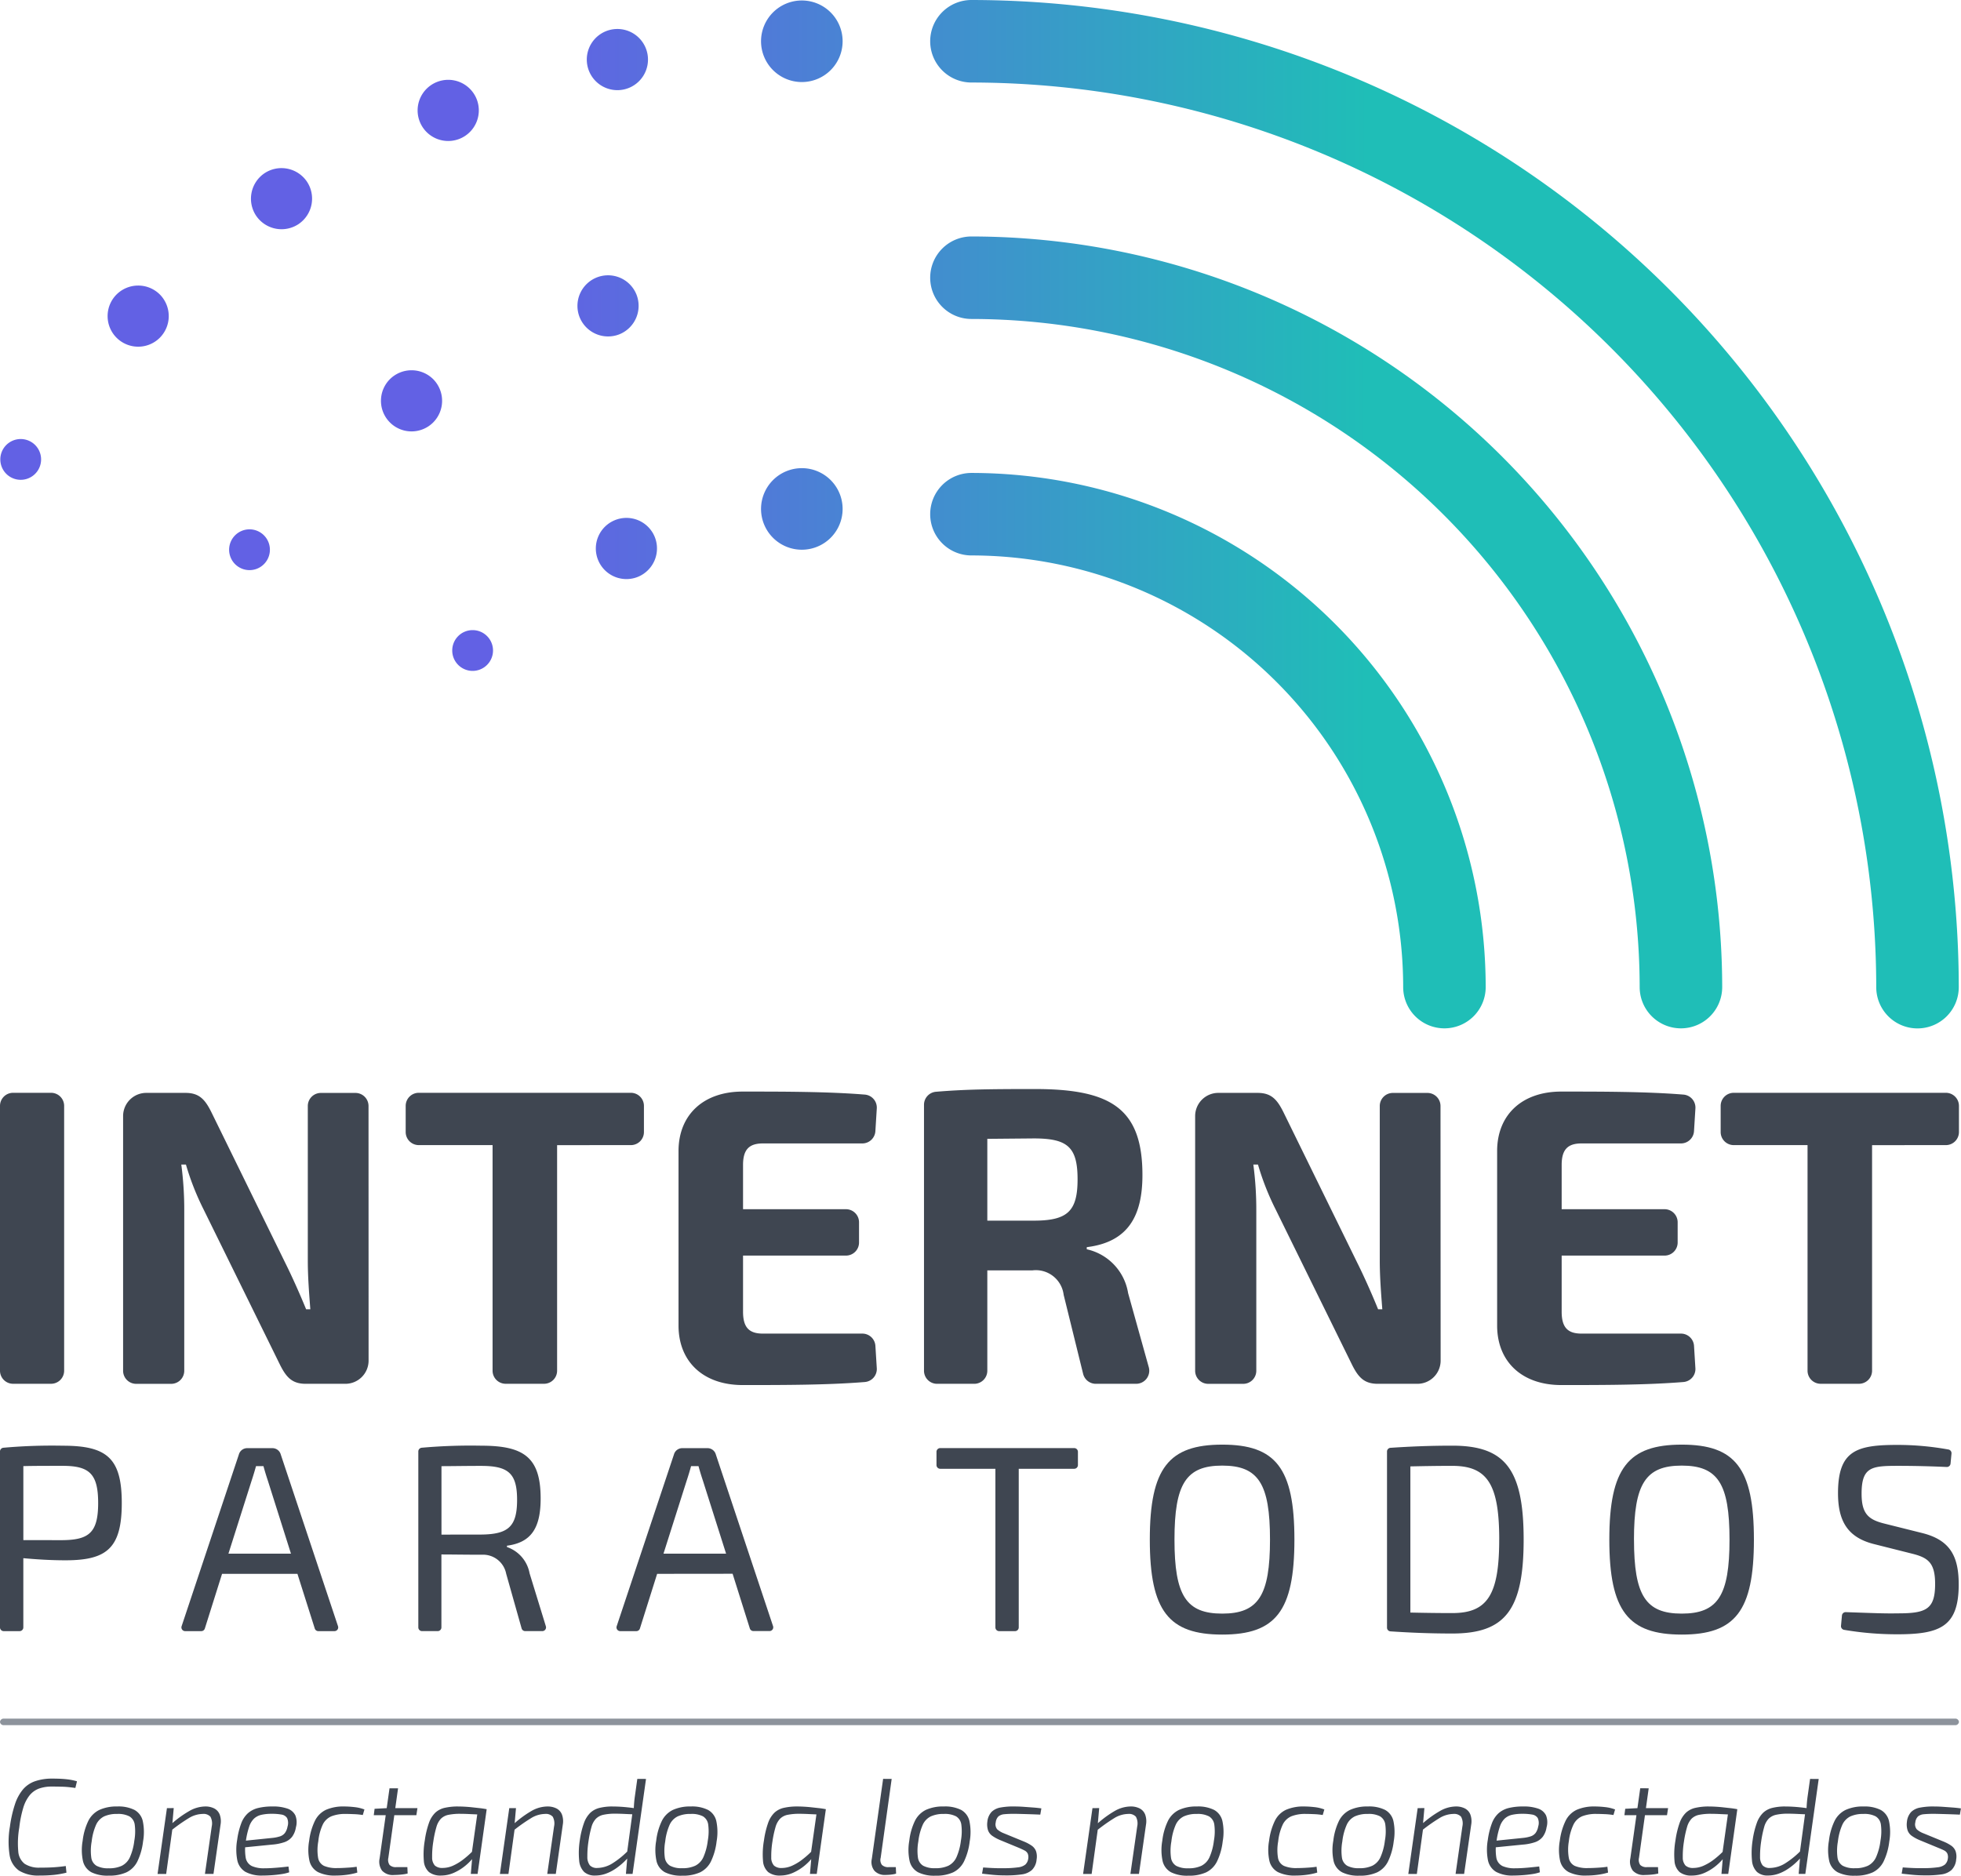 <svg xmlns="http://www.w3.org/2000/svg" xmlns:xlink="http://www.w3.org/1999/xlink" width="121.372" height="116.109" viewBox="0 0 121.372 116.109">
  <defs>
    <linearGradient id="linear-gradient" x1="-0.385" y1="0.5" x2="0.426" y2="0.5" gradientUnits="objectBoundingBox">
      <stop offset="0" stop-color="#6261e4"/>
      <stop offset="1" stop-color="#1fbeb7"/>
    </linearGradient>
    <linearGradient id="linear-gradient-2" x1="-0.5" y1="0.5" x2="0.553" y2="0.5" xlink:href="#linear-gradient"/>
    <linearGradient id="linear-gradient-3" x1="-0.713" y1="0.5" x2="0.788" y2="0.5" xlink:href="#linear-gradient"/>
    <linearGradient id="linear-gradient-4" x1="-2.784" y1="0.5" x2="7.441" y2="0.5" xlink:href="#linear-gradient"/>
    <linearGradient id="linear-gradient-7" x1="2.003" y1="0.5" x2="22.456" y2="0.5" xlink:href="#linear-gradient"/>
    <linearGradient id="linear-gradient-8" x1="-1.012" y1="0.5" x2="12.619" y2="0.5" xlink:href="#linear-gradient"/>
    <linearGradient id="linear-gradient-9" x1="-0.711" y1="0.5" x2="12.917" y2="0.5" xlink:href="#linear-gradient"/>
    <linearGradient id="linear-gradient-10" x1="-0.864" y1="0.5" x2="12.764" y2="0.5" xlink:href="#linear-gradient"/>
    <linearGradient id="linear-gradient-11" x1="2.501" y1="0.5" x2="16.134" y2="0.5" xlink:href="#linear-gradient"/>
    <linearGradient id="linear-gradient-12" x1="6.968" y1="0.5" x2="20.602" y2="0.5" xlink:href="#linear-gradient"/>
    <linearGradient id="linear-gradient-13" x1="1.9" y1="0.5" x2="15.53" y2="0.5" xlink:href="#linear-gradient"/>
    <linearGradient id="linear-gradient-14" x1="4.625" y1="0.5" x2="18.257" y2="0.5" xlink:href="#linear-gradient"/>
    <linearGradient id="linear-gradient-15" x1="13.084" y1="0.5" x2="33.536" y2="0.5" xlink:href="#linear-gradient"/>
    <linearGradient id="linear-gradient-16" x1="7.472" y1="0.5" x2="27.918" y2="0.5" xlink:href="#linear-gradient"/>
  </defs>
  <g id="Grupo_5" data-name="Grupo 5" transform="translate(-895.439 629.648)">
    <g id="Grupo_4" data-name="Grupo 4" transform="translate(895.439 -629.648)">
      <g id="Grupo_1" data-name="Grupo 1" transform="translate(0.019 0)">
        <path id="Trazado_1" data-name="Trazado 1" d="M1007.649-629.648a2.554,2.554,0,0,0-2.554,2.555,2.554,2.554,0,0,0,2.554,2.553,56.06,56.06,0,0,1,56,56,2.553,2.553,0,0,0,2.554,2.553,2.554,2.554,0,0,0,2.554-2.553A61.174,61.174,0,0,0,1007.649-629.648Z" transform="translate(-947.542 629.648)" fill="url(#linear-gradient)"/>
        <path id="Trazado_2" data-name="Trazado 2" d="M1007.649-601.767a2.554,2.554,0,0,0-2.554,2.554,2.553,2.553,0,0,0,2.554,2.553,41.405,41.405,0,0,1,41.358,41.359,2.554,2.554,0,0,0,2.554,2.553,2.554,2.554,0,0,0,2.554-2.553A46.519,46.519,0,0,0,1007.649-601.767Z" transform="translate(-947.542 616.405)" fill="url(#linear-gradient-2)"/>
        <path id="Trazado_3" data-name="Trazado 3" d="M1007.649-573.888a2.554,2.554,0,0,0-2.554,2.554,2.553,2.553,0,0,0,2.554,2.553,26.752,26.752,0,0,1,26.721,26.721,2.553,2.553,0,0,0,2.553,2.553,2.554,2.554,0,0,0,2.554-2.553A31.864,31.864,0,0,0,1007.649-573.888Z" transform="translate(-947.542 603.164)" fill="url(#linear-gradient-3)"/>
        <path id="Trazado_4" data-name="Trazado 4" d="M987.68-629.591a2.525,2.525,0,0,0-2.526,2.525,2.526,2.526,0,0,0,2.526,2.524,2.524,2.524,0,0,0,2.523-2.524A2.524,2.524,0,0,0,987.68-629.591Z" transform="translate(-938.07 629.621)" fill="url(#linear-gradient-4)"/>
        <path id="Trazado_5" data-name="Trazado 5" d="M987.68-602.329a2.526,2.526,0,0,0-2.526,2.525,2.525,2.525,0,0,0,2.526,2.524A2.523,2.523,0,0,0,990.2-599.8,2.524,2.524,0,0,0,987.68-602.329Z" transform="translate(-938.07 616.672)" fill="url(#linear-gradient-4)"/>
        <path id="Trazado_6" data-name="Trazado 6" d="M987.68-574.451a2.526,2.526,0,0,0-2.526,2.525,2.525,2.525,0,0,0,2.526,2.524,2.524,2.524,0,0,0,2.523-2.524A2.524,2.524,0,0,0,987.68-574.451Z" transform="translate(-938.07 603.431)" fill="url(#linear-gradient-4)"/>
        <path id="Trazado_7" data-name="Trazado 7" d="M949.122-554.986a1.262,1.262,0,0,0,0,1.785,1.26,1.26,0,0,0,1.784,0,1.261,1.261,0,0,0,0-1.785A1.262,1.262,0,0,0,949.122-554.986Z" transform="translate(-920.781 594.361)" fill="url(#linear-gradient-7)"/>
        <path id="Trazado_8" data-name="Trazado 8" d="M966.859-568.447a1.892,1.892,0,0,0-1.04,2.468,1.894,1.894,0,0,0,2.467,1.04,1.9,1.9,0,0,0,1.04-2.468A1.892,1.892,0,0,0,966.859-568.447Z" transform="translate(-928.82 600.646)" fill="url(#linear-gradient-8)"/>
        <path id="Trazado_9" data-name="Trazado 9" d="M966.119-593.543a1.9,1.9,0,0,0,1.041-2.468,1.894,1.894,0,0,0-2.467-1.04,1.894,1.894,0,0,0-1.042,2.467A1.9,1.9,0,0,0,966.119-593.543Z" transform="translate(-927.791 614.232)" fill="url(#linear-gradient-9)"/>
        <path id="Trazado_10" data-name="Trazado 10" d="M966.879-622.482a1.894,1.894,0,0,0,1.485-2.228,1.894,1.894,0,0,0-2.229-1.485,1.894,1.894,0,0,0-1.485,2.228A1.894,1.894,0,0,0,966.879-622.482Z" transform="translate(-928.314 628.026)" fill="url(#linear-gradient-10)"/>
        <path id="Trazado_11" data-name="Trazado 11" d="M940.9-585.444a1.894,1.894,0,0,0,0,2.678,1.893,1.893,0,0,0,2.678,0,1.9,1.9,0,0,0,0-2.678A1.9,1.9,0,0,0,940.9-585.444Z" transform="translate(-916.786 608.916)" fill="url(#linear-gradient-11)"/>
        <path id="Trazado_12" data-name="Trazado 12" d="M908.678-595.43a1.894,1.894,0,0,0,0,2.677,1.893,1.893,0,0,0,2.678,0,1.9,1.9,0,0,0,0-2.678A1.9,1.9,0,0,0,908.678-595.43Z" transform="translate(-901.483 613.659)" fill="url(#linear-gradient-12)"/>
        <path id="Trazado_13" data-name="Trazado 13" d="M948.318-619.056a1.893,1.893,0,0,0-2.467-1.04,1.893,1.893,0,0,0-1.042,2.467,1.894,1.894,0,0,0,2.468,1.04A1.894,1.894,0,0,0,948.318-619.056Z" transform="translate(-918.841 625.177)" fill="url(#linear-gradient-13)"/>
        <path id="Trazado_14" data-name="Trazado 14" d="M925.863-609.513a1.9,1.9,0,0,0-.526,2.626,1.9,1.9,0,0,0,2.626.526,1.9,1.9,0,0,0,.526-2.626A1.9,1.9,0,0,0,925.863-609.513Z" transform="translate(-909.508 620.235)" fill="url(#linear-gradient-14)"/>
        <path id="Trazado_15" data-name="Trazado 15" d="M897.438-577.674a1.263,1.263,0,0,0-1.75.35,1.264,1.264,0,0,0,.351,1.751,1.262,1.262,0,0,0,1.75-.351A1.262,1.262,0,0,0,897.438-577.674Z" transform="translate(-895.476 605.063)" fill="url(#linear-gradient-15)"/>
        <path id="Trazado_16" data-name="Trazado 16" d="M924.185-567.145a1.262,1.262,0,0,0-1.644.694,1.262,1.262,0,0,0,.694,1.645,1.261,1.261,0,0,0,1.644-.693A1.263,1.263,0,0,0,924.185-567.145Z" transform="translate(-908.286 600.005)" fill="url(#linear-gradient-16)"/>
      </g>
      <g id="Grupo_2" data-name="Grupo 2" transform="translate(0 67.415)">
        <path id="Trazado_17" data-name="Trazado 17" d="M895.439-483.6v-16.392a.81.81,0,0,1,.81-.81H898.6a.81.81,0,0,1,.809.81V-483.6a.81.81,0,0,1-.809.81h-2.348A.81.81,0,0,1,895.439-483.6Z" transform="translate(-895.439 501.034)" fill="#3f4651"/>
        <path id="Trazado_18" data-name="Trazado 18" d="M925.147-484.224a1.436,1.436,0,0,1-1.436,1.436h-2.453c-.835,0-1.2-.392-1.592-1.175l-4.724-9.605a16.365,16.365,0,0,1-1.1-2.792h-.287a21.167,21.167,0,0,1,.183,2.871v9.893a.81.81,0,0,1-.81.81h-2.166a.81.81,0,0,1-.809-.81v-15.765a1.436,1.436,0,0,1,1.435-1.436h2.427c.835,0,1.2.392,1.592,1.175l4.568,9.319c.392.783.888,1.879,1.305,2.9h.261c-.078-1.018-.156-2.01-.156-3.028v-9.553a.809.809,0,0,1,.809-.81h2.14a.81.81,0,0,1,.809.81Z" transform="translate(-902.334 501.034)" fill="#3f4651"/>
        <path id="Trazado_19" data-name="Trazado 19" d="M952.636-497.562V-483.6a.81.81,0,0,1-.81.81h-2.375a.81.81,0,0,1-.809-.81v-13.964h-4.568a.81.81,0,0,1-.81-.81v-1.618a.81.81,0,0,1,.81-.81H957.2a.81.81,0,0,1,.81.81v1.618a.809.809,0,0,1-.81.81Z" transform="translate(-918.155 501.034)" fill="#3f4651"/>
        <path id="Trazado_20" data-name="Trazado 20" d="M987.7-483.826a.808.808,0,0,1-.739.857c-2.31.188-5.063.188-7.564.188-2.4,0-3.941-1.41-3.968-3.628V-497.32c.027-2.218,1.566-3.628,3.968-3.628,2.5,0,5.255,0,7.564.187a.808.808,0,0,1,.739.857l-.087,1.406a.81.81,0,0,1-.808.76h-6.156c-.861,0-1.227.392-1.227,1.331v2.741h6.369a.809.809,0,0,1,.81.809v1.252a.809.809,0,0,1-.81.81h-6.369v3.472c0,.966.365,1.357,1.227,1.357h6.157a.809.809,0,0,1,.808.759Z" transform="translate(-933.433 501.104)" fill="#3f4651"/>
        <path id="Trazado_21" data-name="Trazado 21" d="M1015-483a.81.81,0,0,1-.786-.616l-1.205-4.892a1.734,1.734,0,0,0-1.932-1.514h-2.793v6.212a.81.81,0,0,1-.81.81h-2.3a.809.809,0,0,1-.809-.81v-16.461a.808.808,0,0,1,.741-.807c1.794-.149,3.269-.169,6.124-.169,4.7,0,6.655,1.2,6.655,5.325,0,2.532-.887,4.15-3.446,4.463v.131a3.318,3.318,0,0,1,2.559,2.714l1.279,4.585a.81.81,0,0,1-.78,1.028Zm-3.845-10.1c2.089,0,2.715-.574,2.715-2.558,0-2.01-.626-2.532-2.715-2.532l-2.871.026v5.064Z" transform="translate(-947.176 501.246)" fill="#3f4651"/>
        <path id="Trazado_22" data-name="Trazado 22" d="M1051.525-484.224a1.436,1.436,0,0,1-1.435,1.436h-2.454c-.835,0-1.2-.392-1.592-1.175l-4.724-9.605a16.336,16.336,0,0,1-1.1-2.792h-.287a21.226,21.226,0,0,1,.183,2.871v9.893a.81.81,0,0,1-.809.81h-2.166a.81.81,0,0,1-.81-.81v-15.765a1.436,1.436,0,0,1,1.435-1.436h2.428c.835,0,1.2.392,1.592,1.175l4.568,9.319c.391.783.887,1.879,1.3,2.9h.261c-.079-1.018-.157-2.01-.157-3.028v-9.553a.81.81,0,0,1,.81-.81h2.14a.81.81,0,0,1,.809.81Z" transform="translate(-962.36 501.034)" fill="#3f4651"/>
        <path id="Trazado_23" data-name="Trazado 23" d="M1084.2-483.826a.808.808,0,0,1-.739.857c-2.31.188-5.063.188-7.564.188-2.4,0-3.941-1.41-3.968-3.628V-497.32c.026-2.218,1.566-3.628,3.968-3.628,2.5,0,5.254,0,7.565.187a.808.808,0,0,1,.739.857l-.087,1.406a.809.809,0,0,1-.808.76h-6.156c-.862,0-1.227.392-1.227,1.331v2.741h6.369a.809.809,0,0,1,.81.809v1.252a.809.809,0,0,1-.81.81h-6.369v3.472c0,.966.365,1.357,1.227,1.357h6.157a.81.81,0,0,1,.808.759Z" transform="translate(-979.267 501.104)" fill="#3f4651"/>
        <path id="Trazado_24" data-name="Trazado 24" d="M1107.65-497.562V-483.6a.81.81,0,0,1-.809.81h-2.375a.81.81,0,0,1-.81-.81v-13.964h-4.567a.809.809,0,0,1-.81-.81v-1.618a.81.81,0,0,1,.81-.81h13.128a.81.81,0,0,1,.81.81v1.618a.81.81,0,0,1-.81.81Z" transform="translate(-991.782 501.034)" fill="#3f4651"/>
      </g>
      <g id="Grupo_3" data-name="Grupo 3" transform="translate(0 89.426)">
        <path id="Trazado_25" data-name="Trazado 25" d="M902.976-455.651c0,2.792-.92,3.547-3.482,3.547-.986,0-1.9-.066-2.611-.131v4.285a.231.231,0,0,1-.231.231h-.983a.231.231,0,0,1-.231-.231v-10.89a.233.233,0,0,1,.21-.231,33.779,33.779,0,0,1,3.682-.126C902.056-459.2,902.976-458.426,902.976-455.651Zm-3.662,2.3c1.642-.017,2.2-.477,2.2-2.3s-.558-2.3-2.2-2.3c-.953,0-1.79,0-2.43.017v4.581Z" transform="translate(-895.439 459.264)" fill="#3f4651"/>
        <path id="Trazado_26" data-name="Trazado 26" d="M919.335-451.132l-1.066,3.385a.231.231,0,0,1-.22.162h-1a.231.231,0,0,1-.219-.3l3.544-10.632a.534.534,0,0,1,.542-.394h1.511a.534.534,0,0,1,.542.394l3.544,10.632a.231.231,0,0,1-.22.3h-1a.23.23,0,0,1-.22-.162L924-451.132Zm2.841-5.748c-.1-.3-.2-.624-.279-.919h-.46c-.082.295-.181.624-.279.919l-1.429,4.5H923.6Z" transform="translate(-905.591 459.13)" fill="#3f4651"/>
        <path id="Trazado_27" data-name="Trazado 27" d="M951.371-447.72a.232.232,0,0,1-.223-.168l-.954-3.379a1.458,1.458,0,0,0-1.51-1.182c-1.051,0-1.872-.016-2.5-.016v4.514a.231.231,0,0,1-.232.231h-.966a.231.231,0,0,1-.231-.231v-10.89a.233.233,0,0,1,.209-.231,34.133,34.133,0,0,1,3.7-.126c2.628,0,3.662.722,3.662,3.268,0,1.839-.591,2.726-2.085,2.923v.082a2.119,2.119,0,0,1,1.4,1.625l1.008,3.28a.231.231,0,0,1-.221.3Zm-2.736-5.977c1.675-.017,2.233-.476,2.233-2.151,0-1.659-.558-2.1-2.233-2.1-.969,0-1.806.017-2.447.017v4.237Z" transform="translate(-918.864 459.264)" fill="#3f4651"/>
        <path id="Trazado_28" data-name="Trazado 28" d="M970.624-451.132l-1.066,3.385a.231.231,0,0,1-.22.162h-1a.231.231,0,0,1-.219-.3l3.544-10.632a.534.534,0,0,1,.542-.394h1.511a.534.534,0,0,1,.542.394L977.8-447.89a.231.231,0,0,1-.219.3h-1a.231.231,0,0,1-.22-.162l-1.066-3.385Zm2.84-5.748c-.1-.3-.2-.624-.279-.919h-.46c-.082.295-.18.624-.279.919l-1.429,4.5h3.875Z" transform="translate(-929.952 459.13)" fill="#3f4651"/>
        <path id="Trazado_29" data-name="Trazado 29" d="M1010.928-457.635v9.819a.231.231,0,0,1-.232.231h-.982a.231.231,0,0,1-.231-.231v-9.819h-3.414a.231.231,0,0,1-.232-.231v-.819a.231.231,0,0,1,.232-.231h8.29a.231.231,0,0,1,.232.231v.819a.231.231,0,0,1-.232.231Z" transform="translate(-947.875 459.13)" fill="#3f4651"/>
        <path id="Trazado_30" data-name="Trazado 30" d="M1039.932-453.444c0,4.433-1.166,5.879-4.467,5.879s-4.483-1.445-4.483-5.879,1.182-5.879,4.483-5.879S1039.932-457.878,1039.932-453.444Zm-7.423,0c0,3.465.723,4.581,2.956,4.581s2.956-1.117,2.956-4.581-.723-4.581-2.956-4.581S1032.509-456.909,1032.509-453.444Z" transform="translate(-959.817 459.323)" fill="#3f4651"/>
        <path id="Trazado_31" data-name="Trazado 31" d="M1067.4-453.385c0,4.385-1.166,5.813-4.417,5.813-1.466,0-2.7-.058-3.825-.133a.23.23,0,0,1-.215-.231v-10.9a.231.231,0,0,1,.215-.231c1.125-.075,2.359-.133,3.825-.133C1066.232-459.2,1067.4-457.769,1067.4-453.385Zm-1.511,0c0-3.432-.739-4.565-2.906-4.565-1,0-1.823.017-2.594.033v9.048c.739.016,1.609.032,2.594.032C1065.148-448.837,1065.887-449.953,1065.887-453.385Z" transform="translate(-973.097 459.264)" fill="#3f4651"/>
        <path id="Trazado_32" data-name="Trazado 32" d="M1094.1-453.444c0,4.433-1.166,5.879-4.467,5.879s-4.482-1.445-4.482-5.879,1.182-5.879,4.482-5.879S1094.1-457.878,1094.1-453.444Zm-7.422,0c0,3.465.723,4.581,2.956,4.581s2.956-1.117,2.956-4.581-.723-4.581-2.956-4.581S1086.676-456.909,1086.676-453.444Z" transform="translate(-985.545 459.323)" fill="#3f4651"/>
        <path id="Trazado_33" data-name="Trazado 33" d="M1119.133-458.756l-.059.623a.23.23,0,0,1-.24.209c-.913-.043-2.011-.071-2.984-.071-1.642,0-2.282.049-2.282,1.724,0,1.248.427,1.609,1.429,1.855l2.3.575c1.74.427,2.282,1.429,2.282,3.186,0,2.611-1.15,3.087-3.793,3.087a19.44,19.44,0,0,1-3.3-.275.232.232,0,0,1-.192-.25l.058-.637a.232.232,0,0,1,.239-.209c1.75.06,2.347.09,3.246.075,1.74,0,2.282-.263,2.282-1.823,0-1.314-.443-1.626-1.428-1.872l-2.348-.591c-1.642-.411-2.234-1.429-2.234-3.153,0-2.643,1.15-2.988,3.679-2.988a17.777,17.777,0,0,1,3.162.286A.233.233,0,0,1,1119.133-458.756Z" transform="translate(-998.349 459.308)" fill="#3f4651"/>
      </g>
    </g>
    <path id="Trazado_2594" data-name="Trazado 2594" d="M3.226-5.9q.361,0,.626.017t.475.05a3.471,3.471,0,0,1,.437.1l-.1.412q-.235-.034-.445-.055T3.776-5.4q-.231-.008-.55-.008a2.328,2.328,0,0,0-.815.126,1.368,1.368,0,0,0-.575.412,2.267,2.267,0,0,0-.395.773,6.963,6.963,0,0,0-.248,1.226A5.681,5.681,0,0,0,1.13-1.4a1.067,1.067,0,0,0,.395.773,1.623,1.623,0,0,0,.928.239q.538,0,.9-.025t.718-.076l.042.412a5.674,5.674,0,0,1-.743.134A8.444,8.444,0,0,1,2.453.1,2.265,2.265,0,0,1,1.176-.206,1.446,1.446,0,0,1,.592-1.18,5.454,5.454,0,0,1,.613-2.923,7.63,7.63,0,0,1,.928-4.318a2.771,2.771,0,0,1,.5-.92,1.727,1.727,0,0,1,.743-.5A3.182,3.182,0,0,1,3.226-5.9ZM7.258-4.175a2.216,2.216,0,0,1,1.067.214,1.056,1.056,0,0,1,.512.689,3.319,3.319,0,0,1,.017,1.264A3.88,3.88,0,0,1,8.5-.769,1.473,1.473,0,0,1,7.829-.1a2.547,2.547,0,0,1-1.1.206A2.246,2.246,0,0,1,5.662-.1a1.064,1.064,0,0,1-.525-.689,3.25,3.25,0,0,1-.021-1.264,3.83,3.83,0,0,1,.353-1.235,1.5,1.5,0,0,1,.676-.672A2.554,2.554,0,0,1,7.258-4.175Zm0,.462a1.878,1.878,0,0,0-.811.151,1.071,1.071,0,0,0-.5.521,3.528,3.528,0,0,0-.273,1.033,3.178,3.178,0,0,0-.025.991A.7.7,0,0,0,5.981-.5a1.507,1.507,0,0,0,.748.151,1.834,1.834,0,0,0,.811-.155,1.091,1.091,0,0,0,.5-.529,3.557,3.557,0,0,0,.273-1.021,3.205,3.205,0,0,0,.025-1,.7.7,0,0,0-.328-.508A1.507,1.507,0,0,0,7.258-3.713Zm5.435-.462a1.19,1.19,0,0,1,.575.126.722.722,0,0,1,.332.378,1.226,1.226,0,0,1,.05.622L13.213,0h-.529l.42-2.932a.879.879,0,0,0-.08-.609.574.574,0,0,0-.483-.172,1.692,1.692,0,0,0-.865.265,10.527,10.527,0,0,0-1.058.743l.008-.4a6.4,6.4,0,0,1,1.092-.79A2.02,2.02,0,0,1,12.692-4.175Zm-1.94.1L10.66-3.032l.025.134-.4,2.9H9.752l.58-4.074Zm6.107-.1a2.666,2.666,0,0,1,.937.134.838.838,0,0,1,.483.416,1.155,1.155,0,0,1,.034.743,1.318,1.318,0,0,1-.239.588,1.036,1.036,0,0,1-.47.328,3.054,3.054,0,0,1-.76.151l-2.008.2.05-.412,1.949-.2a2.259,2.259,0,0,0,.5-.1.63.63,0,0,0,.3-.21.954.954,0,0,0,.16-.395.739.739,0,0,0-.029-.529.5.5,0,0,0-.349-.214,3.265,3.265,0,0,0-.6-.046,2.816,2.816,0,0,0-.643.063,1,1,0,0,0-.449.231,1.209,1.209,0,0,0-.3.491,4.752,4.752,0,0,0-.2.844A3.143,3.143,0,0,0,15.208-1a.708.708,0,0,0,.378.512,1.821,1.821,0,0,0,.777.139q.235,0,.5-.017t.525-.042q.256-.025.466-.05L17.9-.1a2.63,2.63,0,0,1-.483.113q-.3.046-.609.067T16.262.1A2.1,2.1,0,0,1,15.187-.13a1.093,1.093,0,0,1-.5-.718,3.456,3.456,0,0,1-.008-1.26,4.717,4.717,0,0,1,.252-1.025,1.6,1.6,0,0,1,.42-.63,1.494,1.494,0,0,1,.63-.319A3.676,3.676,0,0,1,16.859-4.175Zm4.452,0a5.8,5.8,0,0,1,.617.038,2.414,2.414,0,0,1,.626.147l-.1.344A4.3,4.3,0,0,0,21.9-3.7q-.307-.013-.5-.013a2.324,2.324,0,0,0-.882.143,1.063,1.063,0,0,0-.538.508A3.231,3.231,0,0,0,19.7-2.016,3,3,0,0,0,19.69-.987a.677.677,0,0,0,.37.491,1.941,1.941,0,0,0,.806.134Q21-.361,21.2-.37t.437-.025q.235-.017.437-.05l.042.361a4.034,4.034,0,0,1-.655.139,5.242,5.242,0,0,1-.68.046,2.333,2.333,0,0,1-1.1-.214A1.064,1.064,0,0,1,19.156-.8a3.211,3.211,0,0,1-.021-1.256A3.943,3.943,0,0,1,19.5-3.305a1.462,1.462,0,0,1,.685-.668A2.7,2.7,0,0,1,21.311-4.175ZM24.637-5.3l-.6,4.3a.556.556,0,0,0,.076.445.539.539,0,0,0,.42.134h.68l.017.395a2.222,2.222,0,0,1-.294.055q-.168.021-.315.029t-.231.008A.9.9,0,0,1,23.65-.2a.941.941,0,0,1-.155-.756L24.108-5.3Zm1.2,1.226-.067.437H23.134l.05-.395.8-.042Zm2.512-.1q.2,0,.428.013t.454.038l.454.05q.227.025.437.067l-.235.336q-.462-.017-.806-.034t-.58-.017a3.6,3.6,0,0,0-.743.063.917.917,0,0,0-.466.239,1.234,1.234,0,0,0-.281.517,6.43,6.43,0,0,0-.189.878,5.607,5.607,0,0,0-.076,1,.73.73,0,0,0,.172.508A.683.683,0,0,0,27.4-.37,1.578,1.578,0,0,0,28.014-.5,3.127,3.127,0,0,0,28.678-.9a5.409,5.409,0,0,0,.689-.63l.092.3a3.324,3.324,0,0,1-.613.685,3.069,3.069,0,0,1-.743.47A1.951,1.951,0,0,1,27.308.1a1.164,1.164,0,0,1-.756-.214,1.018,1.018,0,0,1-.319-.693,4.924,4.924,0,0,1,.059-1.268,5.531,5.531,0,0,1,.256-1.079,1.639,1.639,0,0,1,.395-.638,1.256,1.256,0,0,1,.584-.3A3.692,3.692,0,0,1,28.35-4.175Zm1.235.168h.538L29.56,0h-.42l.084-.983-.059-.059Zm4.292-.168a1.19,1.19,0,0,1,.575.126.721.721,0,0,1,.332.378,1.226,1.226,0,0,1,.05.622L34.4,0h-.529l.42-2.932a.879.879,0,0,0-.08-.609.574.574,0,0,0-.483-.172,1.692,1.692,0,0,0-.865.265A10.527,10.527,0,0,0,31.8-2.7l.008-.4A6.4,6.4,0,0,1,32.9-3.9,2.02,2.02,0,0,1,33.877-4.175Zm-1.94.1-.092,1.042.025.134-.4,2.9h-.529l.58-4.074Zm5.972-.1q.412,0,.874.046t.865.122l-.16.328q-.454-.017-.8-.034t-.6-.017a3.336,3.336,0,0,0-.735.067.943.943,0,0,0-.466.244,1.2,1.2,0,0,0-.277.512,6.745,6.745,0,0,0-.185.882,5.9,5.9,0,0,0-.071.966.836.836,0,0,0,.155.525.583.583,0,0,0,.462.164,1.832,1.832,0,0,0,.945-.29,5.359,5.359,0,0,0,1.046-.869l.092.3a4.18,4.18,0,0,1-.428.479,3.931,3.931,0,0,1-.529.428,2.672,2.672,0,0,1-.6.307A1.943,1.943,0,0,1,36.834.1a.972.972,0,0,1-.68-.223,1.115,1.115,0,0,1-.307-.7,5.01,5.01,0,0,1,.038-1.252,5.307,5.307,0,0,1,.26-1.079,1.665,1.665,0,0,1,.395-.634,1.279,1.279,0,0,1,.571-.3A3.323,3.323,0,0,1,37.909-4.175ZM39.984-5.88,39.152,0h-.412l.084-.991-.05-.05.386-2.848.067-.134q.008-.218.025-.412t.05-.42l.143-1.025Zm2.772,1.705a2.216,2.216,0,0,1,1.067.214,1.056,1.056,0,0,1,.512.689,3.319,3.319,0,0,1,.017,1.264A3.88,3.88,0,0,1,44-.769a1.473,1.473,0,0,1-.672.672,2.547,2.547,0,0,1-1.1.206A2.246,2.246,0,0,1,41.16-.1a1.064,1.064,0,0,1-.525-.689,3.25,3.25,0,0,1-.021-1.264,3.83,3.83,0,0,1,.353-1.235,1.5,1.5,0,0,1,.676-.672A2.554,2.554,0,0,1,42.756-4.175Zm0,.462a1.878,1.878,0,0,0-.811.151,1.071,1.071,0,0,0-.5.521,3.528,3.528,0,0,0-.273,1.033,3.178,3.178,0,0,0-.025.991.7.7,0,0,0,.328.512,1.507,1.507,0,0,0,.748.151,1.834,1.834,0,0,0,.811-.155,1.091,1.091,0,0,0,.5-.529,3.557,3.557,0,0,0,.273-1.021,3.205,3.205,0,0,0,.025-1,.7.7,0,0,0-.328-.508A1.507,1.507,0,0,0,42.756-3.713Zm6.586-.462q.2,0,.428.013t.454.038l.454.05q.227.025.437.067l-.235.336q-.462-.017-.806-.034t-.58-.017a3.6,3.6,0,0,0-.743.063.917.917,0,0,0-.466.239A1.234,1.234,0,0,0,48-2.9a6.43,6.43,0,0,0-.189.878,5.607,5.607,0,0,0-.076,1,.73.73,0,0,0,.172.508.683.683,0,0,0,.483.147A1.578,1.578,0,0,0,49.006-.5,3.127,3.127,0,0,0,49.669-.9a5.408,5.408,0,0,0,.689-.63l.092.3a3.324,3.324,0,0,1-.613.685,3.069,3.069,0,0,1-.743.47A1.951,1.951,0,0,1,48.3.1a1.164,1.164,0,0,1-.756-.214,1.018,1.018,0,0,1-.319-.693,4.924,4.924,0,0,1,.059-1.268,5.531,5.531,0,0,1,.256-1.079,1.639,1.639,0,0,1,.395-.638,1.256,1.256,0,0,1,.584-.3A3.692,3.692,0,0,1,49.342-4.175Zm1.235.168h.538L50.551,0h-.42l.084-.983-.059-.059ZM55.188-5.88,54.508-1a.512.512,0,0,0,.076.441A.545.545,0,0,0,55-.42h.445l.017.4a1.091,1.091,0,0,1-.193.046,2.56,2.56,0,0,1-.256.029q-.13.008-.214.008a.864.864,0,0,1-.676-.256.87.87,0,0,1-.164-.735l.7-4.956Zm3.234,1.705a2.216,2.216,0,0,1,1.067.214A1.056,1.056,0,0,1,60-3.272a3.319,3.319,0,0,1,.017,1.264,3.88,3.88,0,0,1-.353,1.239,1.473,1.473,0,0,1-.672.672,2.547,2.547,0,0,1-1.1.206A2.246,2.246,0,0,1,56.826-.1,1.064,1.064,0,0,1,56.3-.794a3.25,3.25,0,0,1-.021-1.264,3.83,3.83,0,0,1,.353-1.235,1.5,1.5,0,0,1,.676-.672A2.554,2.554,0,0,1,58.422-4.175Zm0,.462a1.878,1.878,0,0,0-.811.151,1.071,1.071,0,0,0-.5.521,3.528,3.528,0,0,0-.273,1.033,3.178,3.178,0,0,0-.025.991.7.7,0,0,0,.328.512,1.507,1.507,0,0,0,.748.151A1.834,1.834,0,0,0,58.7-.508a1.091,1.091,0,0,0,.5-.529,3.557,3.557,0,0,0,.273-1.021,3.205,3.205,0,0,0,.025-1,.7.7,0,0,0-.328-.508A1.507,1.507,0,0,0,58.422-3.713Zm4.368-.462q.277,0,.571.021l.575.042q.281.021.517.055l-.067.386q-.378-.017-.769-.029t-.811-.021q-.395,0-.638.025a.657.657,0,0,0-.37.134.6.6,0,0,0-.168.37.486.486,0,0,0,.092.433,1.345,1.345,0,0,0,.42.248l1.218.5a2.544,2.544,0,0,1,.491.26.743.743,0,0,1,.269.336,1.054,1.054,0,0,1,.038.521,1.025,1.025,0,0,1-.294.655,1.179,1.179,0,0,1-.626.269A6.4,6.4,0,0,1,62.3.092q-.319,0-.546-.013T61.307.042l-.525-.059L60.85-.4q.227.017.454.029t.454.017q.227,0,.445,0a6.306,6.306,0,0,0,.819-.055.859.859,0,0,0,.437-.168.6.6,0,0,0,.181-.365.567.567,0,0,0-.034-.323.442.442,0,0,0-.193-.185q-.134-.071-.328-.155l-1.21-.5a2.564,2.564,0,0,1-.458-.252.71.71,0,0,1-.265-.344,1.2,1.2,0,0,1-.042-.529,1.04,1.04,0,0,1,.265-.613,1.059,1.059,0,0,1,.559-.269A4.279,4.279,0,0,1,62.79-4.175Zm7.182,0a1.19,1.19,0,0,1,.575.126.722.722,0,0,1,.332.378,1.226,1.226,0,0,1,.05.622L70.493,0h-.529l.42-2.932a.879.879,0,0,0-.08-.609.574.574,0,0,0-.483-.172,1.692,1.692,0,0,0-.865.265A10.527,10.527,0,0,0,67.9-2.7l.008-.4A6.4,6.4,0,0,1,69-3.9,2.02,2.02,0,0,1,69.972-4.175Zm-1.94.1-.092,1.042.025.134-.4,2.9h-.529l.58-4.074Zm6.048-.1a2.216,2.216,0,0,1,1.067.214,1.056,1.056,0,0,1,.512.689,3.319,3.319,0,0,1,.017,1.264,3.88,3.88,0,0,1-.353,1.239,1.473,1.473,0,0,1-.672.672,2.547,2.547,0,0,1-1.1.206A2.246,2.246,0,0,1,72.484-.1a1.064,1.064,0,0,1-.525-.689,3.25,3.25,0,0,1-.021-1.264,3.83,3.83,0,0,1,.353-1.235,1.5,1.5,0,0,1,.676-.672A2.554,2.554,0,0,1,74.08-4.175Zm0,.462a1.878,1.878,0,0,0-.811.151,1.071,1.071,0,0,0-.5.521A3.528,3.528,0,0,0,72.5-2.008a3.178,3.178,0,0,0-.025.991A.7.7,0,0,0,72.8-.5a1.507,1.507,0,0,0,.748.151,1.834,1.834,0,0,0,.811-.155,1.091,1.091,0,0,0,.5-.529,3.557,3.557,0,0,0,.273-1.021,3.205,3.205,0,0,0,.025-1,.7.7,0,0,0-.328-.508A1.507,1.507,0,0,0,74.08-3.713Zm6.644-.462a5.8,5.8,0,0,1,.617.038,2.414,2.414,0,0,1,.626.147l-.1.344a4.3,4.3,0,0,0-.55-.055q-.307-.013-.5-.013a2.324,2.324,0,0,0-.882.143,1.063,1.063,0,0,0-.538.508,3.231,3.231,0,0,0-.286,1.046A3,3,0,0,0,79.1-.987a.677.677,0,0,0,.37.491,1.941,1.941,0,0,0,.806.134q.134,0,.336-.008t.437-.025q.235-.017.437-.05l.042.361a4.034,4.034,0,0,1-.655.139,5.242,5.242,0,0,1-.68.046,2.333,2.333,0,0,1-1.1-.214A1.064,1.064,0,0,1,78.569-.8a3.211,3.211,0,0,1-.021-1.256,3.943,3.943,0,0,1,.365-1.247,1.462,1.462,0,0,1,.685-.668A2.7,2.7,0,0,1,80.724-4.175Zm3.94,0a2.216,2.216,0,0,1,1.067.214,1.056,1.056,0,0,1,.512.689,3.319,3.319,0,0,1,.017,1.264,3.88,3.88,0,0,1-.353,1.239,1.473,1.473,0,0,1-.672.672,2.547,2.547,0,0,1-1.1.206A2.246,2.246,0,0,1,83.068-.1a1.064,1.064,0,0,1-.525-.689,3.25,3.25,0,0,1-.021-1.264,3.83,3.83,0,0,1,.353-1.235,1.5,1.5,0,0,1,.676-.672A2.554,2.554,0,0,1,84.664-4.175Zm0,.462a1.878,1.878,0,0,0-.811.151,1.071,1.071,0,0,0-.5.521,3.528,3.528,0,0,0-.273,1.033,3.178,3.178,0,0,0-.025.991.7.7,0,0,0,.328.512,1.507,1.507,0,0,0,.748.151,1.834,1.834,0,0,0,.811-.155,1.091,1.091,0,0,0,.5-.529,3.557,3.557,0,0,0,.273-1.021,3.205,3.205,0,0,0,.025-1,.7.7,0,0,0-.328-.508A1.507,1.507,0,0,0,84.664-3.713ZM90.1-4.175a1.19,1.19,0,0,1,.575.126.722.722,0,0,1,.332.378,1.226,1.226,0,0,1,.05.622L90.619,0H90.09l.42-2.932a.879.879,0,0,0-.08-.609.574.574,0,0,0-.483-.172,1.692,1.692,0,0,0-.865.265,10.527,10.527,0,0,0-1.058.743l.008-.4a6.4,6.4,0,0,1,1.092-.79A2.02,2.02,0,0,1,90.1-4.175Zm-1.94.1-.092,1.042.025.134-.4,2.9h-.529l.58-4.074Zm6.107-.1a2.666,2.666,0,0,1,.937.134.838.838,0,0,1,.483.416,1.155,1.155,0,0,1,.034.743,1.318,1.318,0,0,1-.239.588,1.036,1.036,0,0,1-.47.328,3.054,3.054,0,0,1-.76.151l-2.008.2.05-.412,1.949-.2a2.259,2.259,0,0,0,.5-.1.63.63,0,0,0,.3-.21.954.954,0,0,0,.16-.395.739.739,0,0,0-.029-.529.5.5,0,0,0-.349-.214,3.265,3.265,0,0,0-.6-.046,2.816,2.816,0,0,0-.643.063,1,1,0,0,0-.449.231,1.209,1.209,0,0,0-.3.491,4.752,4.752,0,0,0-.2.844A3.143,3.143,0,0,0,92.614-1a.708.708,0,0,0,.378.512,1.821,1.821,0,0,0,.777.139q.235,0,.5-.017T94.8-.412q.256-.025.466-.05l.042.361a2.63,2.63,0,0,1-.483.113q-.3.046-.609.067T93.668.1A2.1,2.1,0,0,1,92.593-.13a1.093,1.093,0,0,1-.5-.718,3.456,3.456,0,0,1-.008-1.26,4.717,4.717,0,0,1,.252-1.025,1.6,1.6,0,0,1,.42-.63,1.494,1.494,0,0,1,.63-.319A3.676,3.676,0,0,1,94.265-4.175Zm4.452,0a5.8,5.8,0,0,1,.617.038,2.414,2.414,0,0,1,.626.147l-.1.344a4.3,4.3,0,0,0-.55-.055q-.307-.013-.5-.013a2.324,2.324,0,0,0-.882.143,1.063,1.063,0,0,0-.538.508A3.231,3.231,0,0,0,97.1-2.016,3,3,0,0,0,97.1-.987a.677.677,0,0,0,.37.491,1.941,1.941,0,0,0,.806.134q.134,0,.336-.008t.437-.025q.235-.017.437-.05l.042.361a4.034,4.034,0,0,1-.655.139,5.242,5.242,0,0,1-.68.046,2.333,2.333,0,0,1-1.1-.214A1.064,1.064,0,0,1,96.562-.8a3.211,3.211,0,0,1-.021-1.256,3.943,3.943,0,0,1,.365-1.247,1.462,1.462,0,0,1,.685-.668A2.7,2.7,0,0,1,98.717-4.175ZM102.043-5.3l-.6,4.3a.556.556,0,0,0,.076.445.539.539,0,0,0,.42.134h.68l.017.395a2.222,2.222,0,0,1-.294.055q-.168.021-.315.029t-.231.008a.9.9,0,0,1-.735-.269.941.941,0,0,1-.155-.756l.613-4.343Zm1.2,1.226-.067.437H100.54l.05-.395.8-.042Zm2.512-.1q.2,0,.428.013t.454.038l.454.05q.227.025.437.067l-.235.336q-.462-.017-.806-.034t-.58-.017a3.6,3.6,0,0,0-.743.063.917.917,0,0,0-.466.239,1.234,1.234,0,0,0-.281.517,6.43,6.43,0,0,0-.189.878,5.607,5.607,0,0,0-.076,1,.73.73,0,0,0,.172.508.683.683,0,0,0,.483.147A1.578,1.578,0,0,0,105.42-.5a3.127,3.127,0,0,0,.664-.395,5.408,5.408,0,0,0,.689-.63l.092.3a3.324,3.324,0,0,1-.613.685,3.069,3.069,0,0,1-.743.47,1.951,1.951,0,0,1-.794.172,1.164,1.164,0,0,1-.756-.214,1.018,1.018,0,0,1-.319-.693,4.924,4.924,0,0,1,.059-1.268,5.531,5.531,0,0,1,.256-1.079,1.639,1.639,0,0,1,.395-.638,1.256,1.256,0,0,1,.584-.3A3.692,3.692,0,0,1,105.756-4.175Zm1.235.168h.538L106.966,0h-.42l.084-.983-.059-.059Zm3.5-.168q.412,0,.874.046t.865.122l-.16.328q-.454-.017-.8-.034t-.6-.017a3.336,3.336,0,0,0-.735.067.943.943,0,0,0-.466.244,1.2,1.2,0,0,0-.277.512,6.745,6.745,0,0,0-.185.882,5.9,5.9,0,0,0-.071.966.836.836,0,0,0,.155.525.583.583,0,0,0,.462.164,1.832,1.832,0,0,0,.945-.29,5.359,5.359,0,0,0,1.046-.869l.092.3a4.18,4.18,0,0,1-.428.479,3.931,3.931,0,0,1-.529.428,2.673,2.673,0,0,1-.6.307,1.943,1.943,0,0,1-.655.113.972.972,0,0,1-.68-.223,1.115,1.115,0,0,1-.307-.7,5.011,5.011,0,0,1,.038-1.252,5.307,5.307,0,0,1,.26-1.079,1.665,1.665,0,0,1,.395-.634,1.279,1.279,0,0,1,.571-.3A3.323,3.323,0,0,1,110.494-4.175Zm2.075-1.705L111.737,0h-.412l.084-.991-.05-.05.386-2.848.067-.134q.008-.218.025-.412t.05-.42l.143-1.025Zm2.772,1.705a2.216,2.216,0,0,1,1.067.214,1.056,1.056,0,0,1,.512.689,3.319,3.319,0,0,1,.017,1.264,3.88,3.88,0,0,1-.353,1.239,1.473,1.473,0,0,1-.672.672,2.547,2.547,0,0,1-1.1.206A2.246,2.246,0,0,1,113.744-.1a1.064,1.064,0,0,1-.525-.689,3.25,3.25,0,0,1-.021-1.264,3.83,3.83,0,0,1,.353-1.235,1.5,1.5,0,0,1,.676-.672A2.554,2.554,0,0,1,115.34-4.175Zm0,.462a1.878,1.878,0,0,0-.811.151,1.071,1.071,0,0,0-.5.521,3.528,3.528,0,0,0-.273,1.033,3.178,3.178,0,0,0-.025.991.7.7,0,0,0,.328.512,1.507,1.507,0,0,0,.748.151,1.834,1.834,0,0,0,.811-.155,1.091,1.091,0,0,0,.5-.529,3.557,3.557,0,0,0,.273-1.021,3.205,3.205,0,0,0,.025-1,.7.7,0,0,0-.328-.508A1.507,1.507,0,0,0,115.34-3.713Zm4.368-.462q.277,0,.571.021l.575.042q.281.021.517.055l-.067.386q-.378-.017-.769-.029t-.811-.021q-.395,0-.638.025a.657.657,0,0,0-.37.134.6.6,0,0,0-.168.37.486.486,0,0,0,.092.433,1.345,1.345,0,0,0,.42.248l1.218.5a2.544,2.544,0,0,1,.491.26.743.743,0,0,1,.269.336,1.054,1.054,0,0,1,.038.521,1.025,1.025,0,0,1-.294.655,1.179,1.179,0,0,1-.626.269,6.4,6.4,0,0,1-.937.059q-.319,0-.546-.013t-.449-.038L117.7-.017l.067-.386q.227.017.454.029t.454.017q.227,0,.445,0a6.306,6.306,0,0,0,.819-.055.859.859,0,0,0,.437-.168.6.6,0,0,0,.181-.365.567.567,0,0,0-.034-.323.442.442,0,0,0-.193-.185Q120.2-1.52,120-1.6l-1.21-.5a2.564,2.564,0,0,1-.458-.252.71.71,0,0,1-.265-.344,1.2,1.2,0,0,1-.042-.529,1.04,1.04,0,0,1,.265-.613,1.059,1.059,0,0,1,.559-.269A4.279,4.279,0,0,1,119.708-4.175Z" transform="translate(895.439 -513.648)" fill="#3f4651"/>
    <path id="Trazado_34" data-name="Trazado 34" d="M1157.344-584.558v120.765a.225.225,0,0,1-.206.24.224.224,0,0,1-.2-.24V-584.558a.224.224,0,0,1,.2-.24A.225.225,0,0,1,1157.344-584.558Z" transform="translate(1480.237 634.082) rotate(-90)" fill="#8d939c"/>
  </g>
</svg>
